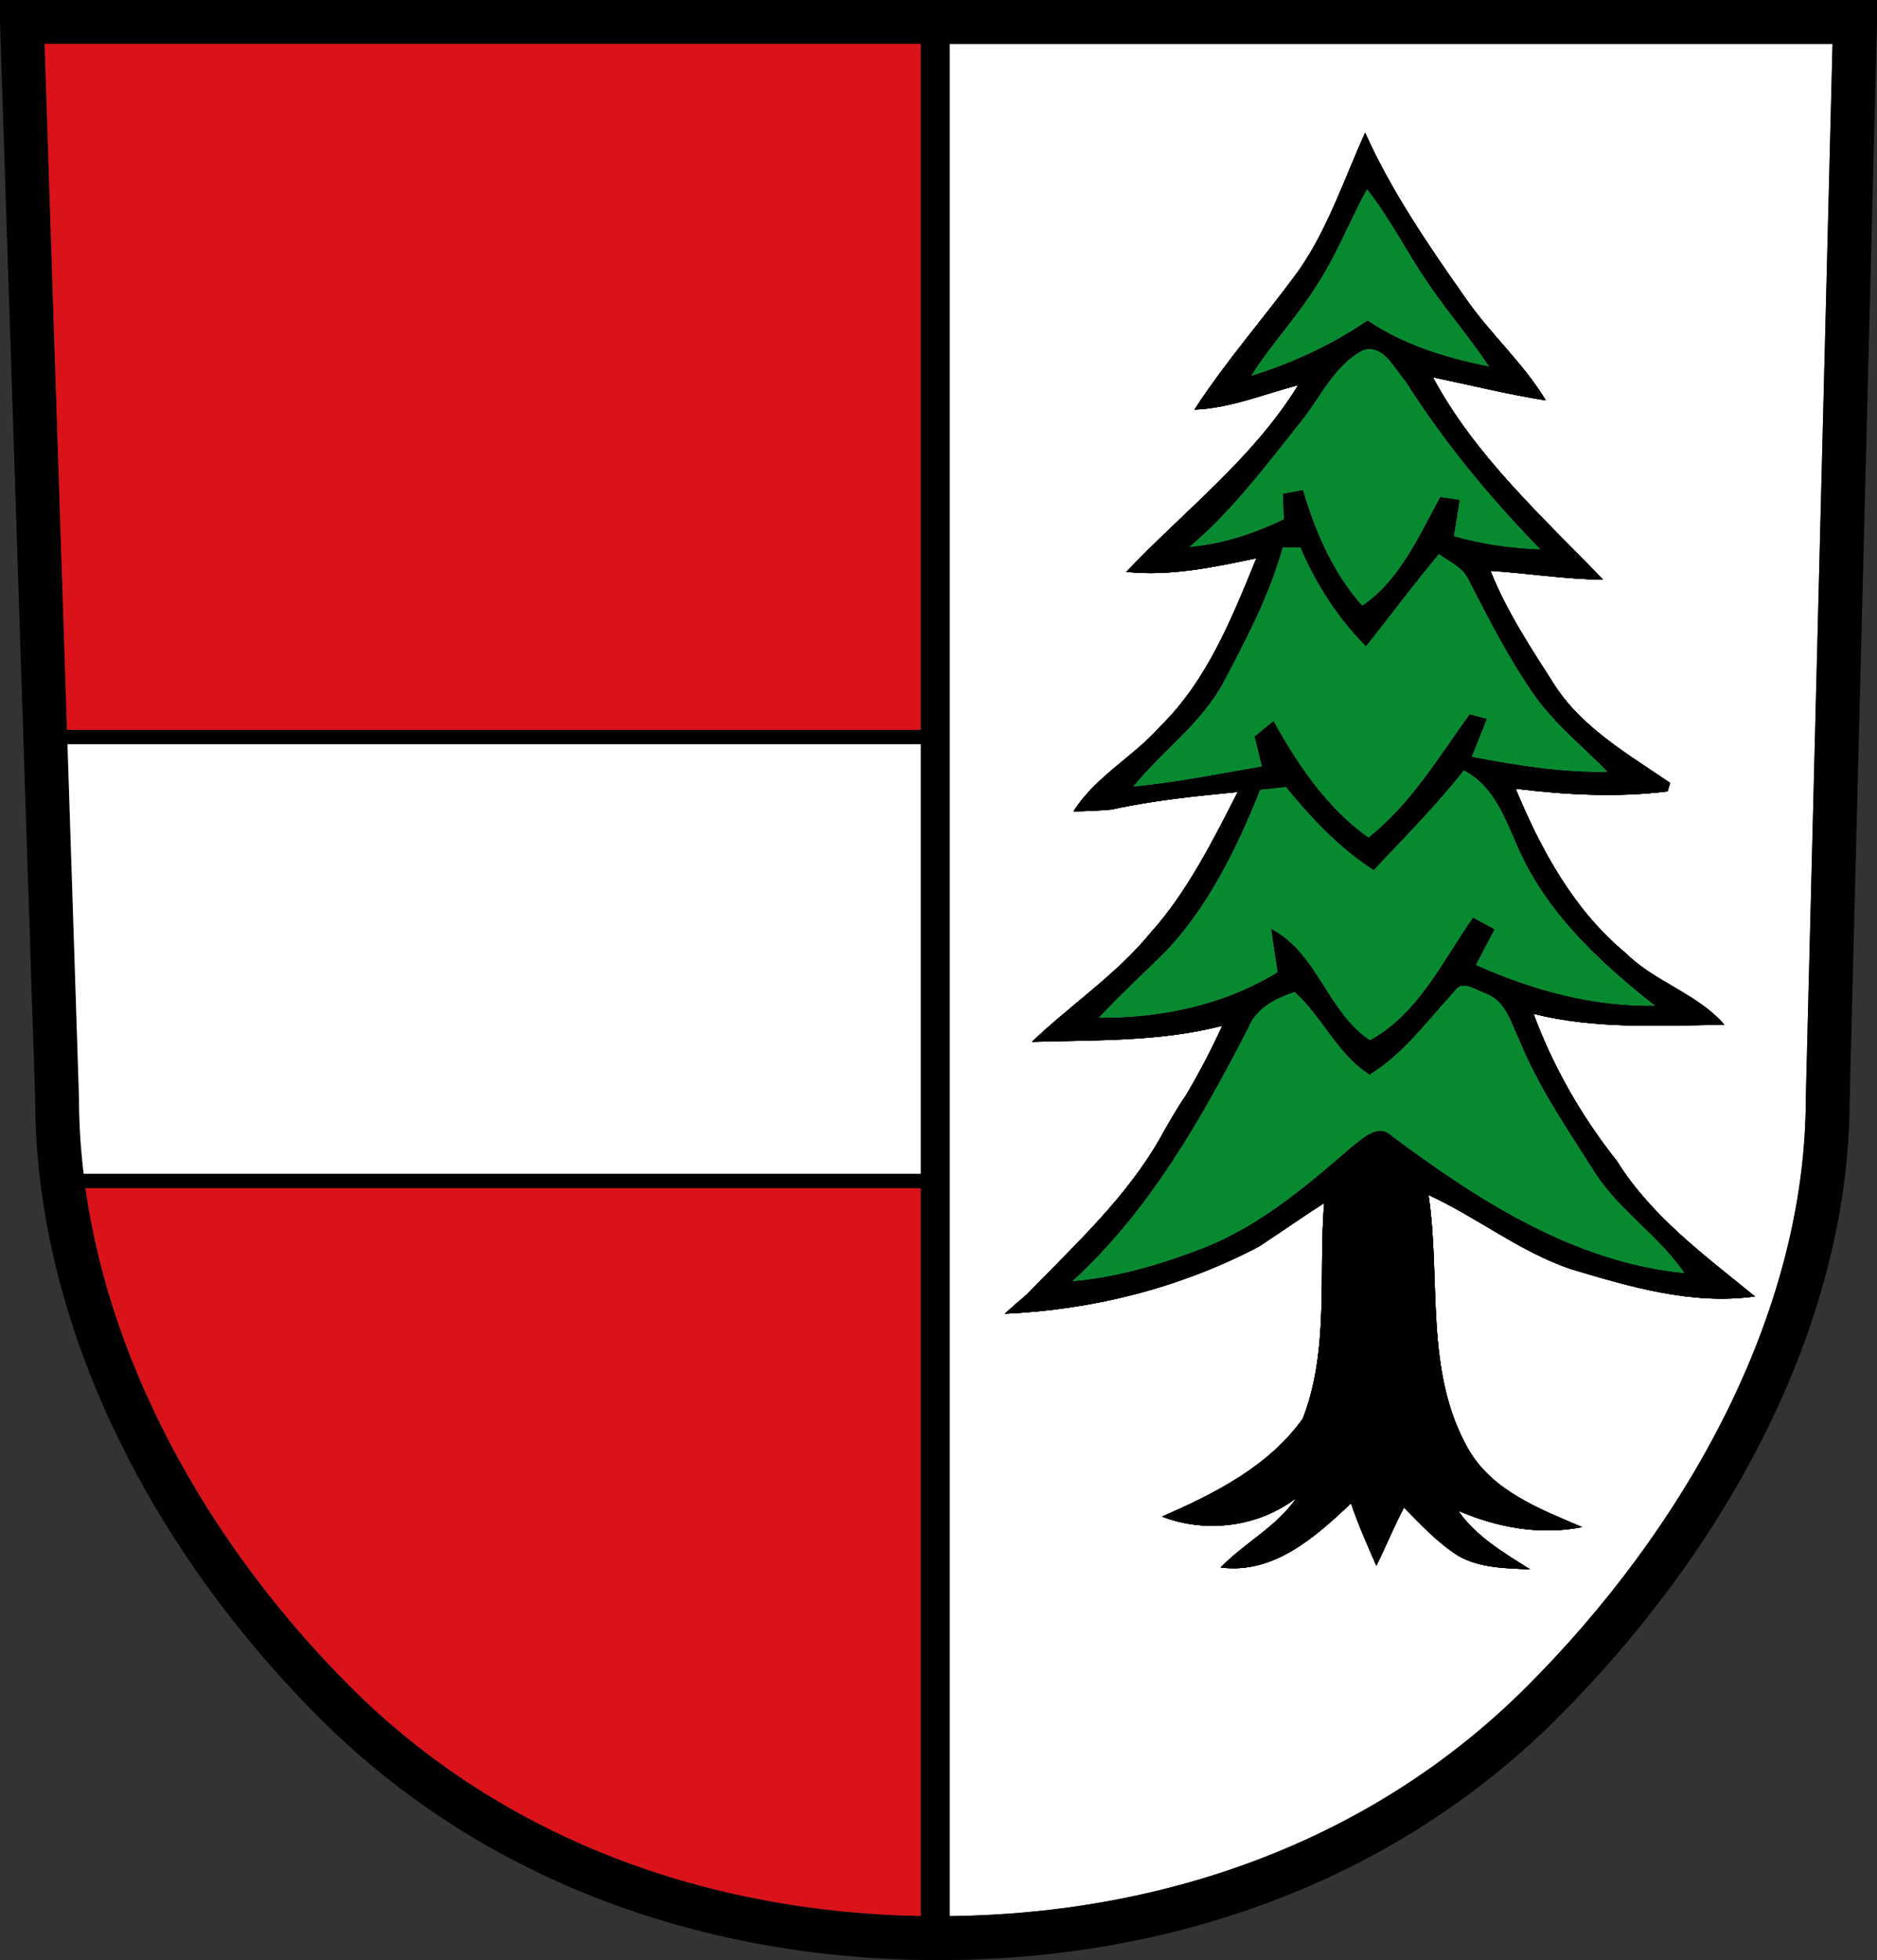 <?xml version="1.0" encoding="UTF-8" standalone="no"?>
<!-- Created with Inkscape (http://www.inkscape.org/) -->

<svg
   xmlns:dc="http://purl.org/dc/elements/1.1/"
   xmlns:cc="http://creativecommons.org/ns#"
   xmlns:rdf="http://www.w3.org/1999/02/22-rdf-syntax-ns#"
   xmlns:svg="http://www.w3.org/2000/svg"
   xmlns="http://www.w3.org/2000/svg"
   version="1.1"
   width="478.877"
   height="499.969"
   id="svg2">
  <rect width="100%" height="100%" fill="#333333" stroke="none"/>
  <defs
     id="defs3254" />
  <path
     d="m 242.281,11.188 225.25,0 -6.812,268.781 0,0.062 0,0.062 c 0,55.469 -31.402,110.449 -71.469,150.375 -39.015,38.879 -91.499,57.66 -146.969,58.281 l 0,-477.562 z"
     id="path3026"
     style="font-size:medium;font-style:normal;font-variant:normal;font-weight:normal;font-stretch:normal;text-indent:0;text-align:start;text-decoration:none;line-height:normal;letter-spacing:normal;word-spacing:normal;text-transform:none;direction:ltr;block-progression:tb;writing-mode:lr-tb;text-anchor:start;baseline-shift:baseline;color:#000000;fill:#ffffff;fill-opacity:1;stroke:none;stroke-width:7.4;marker:none;visibility:visible;display:inline;overflow:visible;enable-background:accumulate;font-family:Sans;-inkscape-font-specification:Sans" />
  <path
     d="m 238.593,8.055 0,483.86"
     id="path3825"
     style="fill:none;stroke:#000000;stroke-width:7.4;stroke-linecap:butt;stroke-linejoin:miter;stroke-miterlimit:4;stroke-opacity:1;stroke-dasharray:none" />
  <path
     d="m 14.271,187.992 222.506,0"
     id="path3868"
     style="color:#000000;fill:none;stroke:#000000;stroke-width:3.7;stroke-linecap:square;stroke-linejoin:miter;stroke-miterlimit:4;stroke-opacity:1;stroke-dasharray:none;stroke-dashoffset:0;marker:none;visibility:visible;display:inline;overflow:visible;enable-background:accumulate" />
  <path
     d="m 348.286,33.873 c -5.388,11.904 -9.504,24.544 -17.077,35.334 -8.698,11.862 -18.466,22.935 -26.464,35.281 9.185,-0.379 17.681,-3.943 26.464,-6.257 -11.434,18.634 -28.988,31.99 -43.859,47.637 11.243,1.178 22.274,-1.178 33.199,-3.47 -6.237,15.227 -12.505,31.127 -24.555,42.905 -6.852,7.782 -16.515,12.766 -22.115,21.663 3.246,-0.042 6.481,-0.179 9.705,-0.473 10.628,-2.348 21.399,-3.414 32.191,-4.469 -6.076,11.943 -12.955,25.625 -22.009,35.649 -8.761,10.81 -20.503,18.529 -30.494,28.078 16.228,-0.484 32.732,0 48.579,-4.101 -2.843,6.162 -5.94,12.156 -9.44,17.982 -2.333,3.386 -4.349,6.972 -6.364,10.569 -8.74,15.395 -21.903,27.394 -34.101,40.013 -1.888,1.577 -3.765,3.207 -5.569,4.89 22.529,-0.989 44.973,-6.678 64.913,-17.194 5.516,-3.639 10.967,-7.466 16.547,-11.042 -1.485,18.319 1.347,37.479 -5.462,54.999 -8.698,12.178 -22.476,19.129 -35.904,24.976 11.328,4.375 24.703,2.618 34.313,-4.785 -5.006,7.361 -13.248,11.462 -19.357,17.772 13.619,1.746 24.151,-7.813 33.252,-16.352 1.867,5.405 4.137,10.642 6.47,15.879 2.461,-4.9 4.487,-9.99 7.053,-14.828 4.349,4.396 8.613,9.033 13.895,12.356 5.516,3.113 12.07,3.144 18.244,3.418 -6.661,-4.227 -13.736,-8.329 -18.297,-14.933 9.949,4.248 20.853,6.32 31.608,4.154 -10.798,-4.606 -22.815,-9.138 -29.009,-19.823 -11.328,-19.791 -6.958,-43.284 -10.182,-64.884 12.389,5.679 23.25,14.459 36.275,18.876 15.168,4.564 30.972,9.223 46.988,6.993 -12.749,-10.411 -26.411,-20.412 -35.214,-34.545 -8.973,-11.294 -16.281,-24.061 -21.266,-37.542 15.953,3.996 32.414,2.997 48.685,2.787 -6.81,-7.908 -17.681,-10.853 -25.085,-18.193 -13.301,-11 -21.691,-26.385 -28.161,-42.011 12.834,1.577 25.891,2.282 38.768,0.684 0.149,-0.547 0.487,-1.609 0.636,-2.156 -10.522,-7.235 -22.083,-13.765 -29.275,-24.66 -6.046,-9.485 -12.389,-18.95 -16.546,-29.445 9.567,0.61 19.113,2.156 28.744,2.261 -15.613,-16.174 -32.743,-31.653 -43.435,-51.634 9.588,1.998 19.103,4.375 28.797,5.889 -5.791,-9.633 -14.436,-17.173 -20.736,-26.448 -9.376,-13.313 -18.668,-26.931 -25.35,-41.801 z m 0.477,14.407 c 6.237,7.824 10.543,16.91 16.334,25.028 4.709,6.877 10.235,13.208 14.796,20.191 -10.883,-2.229 -21.744,-5.468 -30.972,-11.778 -9.079,6.225 -19.156,10.884 -29.699,14.144 4.943,-7.866 11.37,-14.659 16.334,-22.504 5.282,-7.866 8.623,-16.815 13.205,-25.081 z m 0.849,40.802 c 4.123,0.132 6.401,5.353 8.963,8.15 9.822,15.522 21.585,29.739 34.419,42.905 -7.467,-0.252 -14.871,-1.325 -22.062,-3.365 0.488,-3.071 0.976,-6.183 1.485,-9.254 l -4.985,-0.736 c -5.367,9.864 -10.342,21.295 -19.888,27.71 -7.488,-8.371 -11.975,-18.855 -15.115,-29.497 -1.273,0.231 -3.871,0.715 -5.144,0.946 0.085,2.166 0.16,4.354 0.265,6.52 -7.616,3.639 -15.634,6.331 -24.077,7.046 10.946,-9.275 19.538,-20.822 28.426,-31.969 5.049,-6.183 8.475,-14.386 15.857,-18.193 0.671,-0.21 1.267,-0.282 1.856,-0.263 z M 331.74,139.611 c 4.031,9.338 9.525,18.024 16.759,25.238 6.279,-7.803 12.166,-15.869 18.615,-23.503 2.737,1.956 6.173,3.418 7.637,6.678 5.24,10.18 10.437,20.433 17.077,29.813 5.197,7.151 12.166,12.745 18.297,19.034 -11.689,0.231 -23.197,-1.651 -34.631,-3.838 1.294,-3.239 2.577,-6.457 3.871,-9.675 -1.103,-0.294 -3.299,-0.862 -4.402,-1.157 -7.976,10.979 -14.966,22.82 -25.827,31.443 -10.628,-7.572 -18.021,-18.55 -24.236,-29.76 -1.612,1.325 -3.214,2.65 -4.826,3.996 0.636,2.545 1.22,5.079 1.856,7.624 -10.925,1.872 -21.797,4.059 -32.828,5.153 7.446,-9.149 17.501,-16.163 23.123,-26.763 5.812,-11.021 11.699,-22.178 15.009,-34.23 1.124,-0.021 3.384,-0.032 4.508,-0.052 z m 41.737,56.892 c 9.143,4.816 11.317,15.353 15.751,23.766 7.616,14.68 20.142,26.143 33.04,36.28 -15.889,0.273 -31.353,-3.954 -45.715,-10.411 1.591,-3.029 3.161,-6.089 4.773,-9.096 -1.846,-1.01 -3.691,-1.988 -5.516,-2.997 -7.722,11.042 -13.98,24.618 -26.305,31.285 -10.861,-7.193 -13.354,-22.273 -25.191,-28.393 0.488,3.681 1.071,7.361 1.644,11.042 -13.661,8.392 -29.656,11.767 -45.609,11.62 5.049,-5.447 10.532,-10.527 15.857,-15.721 11.422,-11.283 19.486,-27.679 25.297,-42.432 2.186,-0.224 4.394,-0.427 6.576,-0.684 6.513,7.971 13.661,15.532 22.38,21.19 7.849,-8.308 15.91,-16.468 23.017,-25.449 z m -0.212,54.946 c 1.872,-0.133 4.122,1.434 5.887,1.998 5.197,1.977 6.438,7.792 8.644,12.251 4.922,11.967 12.336,22.704 19.251,33.599 6.237,9.633 16.292,15.963 22.698,25.449 -28.171,-2.776 -52.482,-18.487 -74.565,-34.913 -3.521,-3.449 -7.403,0.494 -10.289,2.682 -11.498,9.969 -23.345,20.065 -37.707,25.764 -10.755,4.164 -22.009,7.55 -33.57,8.518 19.644,-17.961 32.838,-41.296 44.866,-64.621 1.952,-5.006 6.99,-7.55 11.826,-9.149 7.085,6.352 10.978,16.037 19.145,21.085 8.698,-5.384 14.775,-13.808 21.585,-21.19 0.617,-1.006 1.376,-1.412 2.227,-1.472 z"
     id="path14"
     style="fill:#000000;stroke-width:0.1;stroke-miterlimit:4;stroke-dasharray:none" />
  <path
     d="m 348.286,33.873 c -5.388,11.904 -9.504,24.544 -17.077,35.334 -8.698,11.862 -18.466,22.935 -26.464,35.281 9.185,-0.379 17.681,-3.943 26.464,-6.257 -11.434,18.634 -28.988,31.99 -43.859,47.637 11.243,1.178 22.274,-1.178 33.199,-3.47 -6.237,15.227 -12.505,31.127 -24.555,42.905 -6.852,7.782 -16.515,12.766 -22.115,21.663 3.246,-0.042 6.481,-0.179 9.705,-0.473 10.628,-2.348 21.399,-3.414 32.191,-4.469 -6.076,11.943 -12.955,25.625 -22.009,35.649 -8.761,10.81 -20.503,18.529 -30.494,28.078 16.228,-0.484 32.732,0 48.579,-4.101 -2.843,6.162 -5.94,12.156 -9.44,17.982 -2.333,3.386 -4.349,6.972 -6.364,10.569 -8.74,15.395 -21.903,27.394 -34.101,40.013 -1.888,1.577 -3.765,3.207 -5.569,4.89 22.529,-0.989 44.973,-6.678 64.913,-17.194 5.516,-3.639 10.967,-7.466 16.547,-11.042 -1.485,18.319 1.347,37.479 -5.462,54.999 -8.698,12.178 -22.476,19.129 -35.904,24.976 11.328,4.375 24.703,2.618 34.313,-4.785 -5.006,7.361 -13.248,11.462 -19.357,17.772 13.619,1.746 24.151,-7.813 33.252,-16.352 1.867,5.405 4.137,10.642 6.47,15.879 2.461,-4.9 4.487,-9.99 7.053,-14.828 4.349,4.396 8.613,9.033 13.895,12.356 5.516,3.113 12.07,3.144 18.244,3.418 -6.661,-4.227 -13.736,-8.329 -18.297,-14.933 9.949,4.248 20.853,6.32 31.608,4.154 -10.798,-4.606 -22.815,-9.138 -29.009,-19.823 -11.328,-19.791 -6.958,-43.284 -10.182,-64.884 12.389,5.679 23.25,14.459 36.275,18.876 15.168,4.564 30.972,9.223 46.988,6.993 -12.749,-10.411 -26.411,-20.412 -35.214,-34.545 -8.973,-11.294 -16.281,-24.061 -21.266,-37.542 15.953,3.996 32.414,2.997 48.685,2.787 -6.81,-7.908 -17.681,-10.853 -25.085,-18.193 -13.301,-11 -21.691,-26.385 -28.161,-42.011 12.834,1.577 25.891,2.282 38.768,0.684 0.149,-0.547 0.487,-1.609 0.636,-2.156 -10.522,-7.235 -22.083,-13.765 -29.275,-24.66 -6.046,-9.485 -12.389,-18.95 -16.546,-29.445 9.567,0.61 19.113,2.156 28.744,2.261 -15.613,-16.174 -32.743,-31.653 -43.435,-51.634 9.588,1.998 19.103,4.375 28.797,5.889 -5.791,-9.633 -14.436,-17.173 -20.736,-26.448 -9.376,-13.313 -18.668,-26.931 -25.35,-41.801 z m 0.477,14.407 c 6.237,7.824 10.543,16.91 16.334,25.028 4.709,6.877 10.235,13.208 14.796,20.191 -10.883,-2.229 -21.744,-5.468 -30.972,-11.778 -9.079,6.225 -19.156,10.884 -29.699,14.144 4.943,-7.866 11.37,-14.659 16.334,-22.504 5.282,-7.866 8.623,-16.815 13.205,-25.081 z m 0.849,40.802 c 4.123,0.132 6.401,5.353 8.963,8.15 9.822,15.522 21.585,29.739 34.419,42.905 -7.467,-0.252 -14.871,-1.325 -22.062,-3.365 0.488,-3.071 0.976,-6.183 1.485,-9.254 l -4.985,-0.736 c -5.367,9.864 -10.342,21.295 -19.888,27.71 -7.488,-8.371 -11.975,-18.855 -15.115,-29.497 -1.273,0.231 -3.871,0.715 -5.144,0.946 0.085,2.166 0.16,4.354 0.265,6.52 -7.616,3.639 -15.634,6.331 -24.077,7.046 10.946,-9.275 19.538,-20.822 28.426,-31.969 5.049,-6.183 8.475,-14.386 15.857,-18.193 0.671,-0.21 1.267,-0.282 1.856,-0.263 z M 331.74,139.611 c 4.031,9.338 9.525,18.024 16.759,25.238 6.279,-7.803 12.166,-15.869 18.615,-23.503 2.737,1.956 6.173,3.418 7.637,6.678 5.24,10.18 10.437,20.433 17.077,29.813 5.197,7.151 12.166,12.745 18.297,19.034 -11.689,0.231 -23.197,-1.651 -34.631,-3.838 1.294,-3.239 2.577,-6.457 3.871,-9.675 -1.103,-0.294 -3.299,-0.862 -4.402,-1.157 -7.976,10.979 -14.966,22.82 -25.827,31.443 -10.628,-7.572 -18.021,-18.55 -24.236,-29.76 -1.612,1.325 -3.214,2.65 -4.826,3.996 0.636,2.545 1.22,5.079 1.856,7.624 -10.925,1.872 -21.797,4.059 -32.828,5.153 7.446,-9.149 17.501,-16.163 23.123,-26.763 5.812,-11.021 11.699,-22.178 15.009,-34.23 1.124,-0.021 3.384,-0.032 4.508,-0.052 z m 41.737,56.892 c 9.143,4.816 11.317,15.353 15.751,23.766 7.616,14.68 20.142,26.143 33.04,36.28 -15.889,0.273 -31.353,-3.954 -45.715,-10.411 1.591,-3.029 3.161,-6.089 4.773,-9.096 -1.846,-1.01 -3.691,-1.988 -5.516,-2.997 -7.722,11.042 -13.98,24.618 -26.305,31.285 -10.861,-7.193 -13.354,-22.273 -25.191,-28.393 0.488,3.681 1.071,7.361 1.644,11.042 -13.661,8.392 -29.656,11.767 -45.609,11.62 5.049,-5.447 10.532,-10.527 15.857,-15.721 11.422,-11.283 19.486,-27.679 25.297,-42.432 2.186,-0.224 4.394,-0.427 6.576,-0.684 6.513,7.971 13.661,15.532 22.38,21.19 7.849,-8.308 15.91,-16.468 23.017,-25.449 z m -0.212,54.946 c 1.872,-0.133 4.122,1.434 5.887,1.998 5.197,1.977 6.438,7.792 8.644,12.251 4.922,11.967 12.336,22.704 19.251,33.599 6.237,9.633 16.292,15.963 22.698,25.449 -28.171,-2.776 -52.482,-18.487 -74.565,-34.913 -3.521,-3.449 -7.403,0.494 -10.289,2.682 -11.498,9.969 -23.345,20.065 -37.707,25.764 -10.755,4.164 -22.009,7.55 -33.57,8.518 19.644,-17.961 32.838,-41.296 44.866,-64.621 1.952,-5.006 6.99,-7.55 11.826,-9.149 7.085,6.352 10.978,16.037 19.145,21.085 8.698,-5.384 14.775,-13.808 21.585,-21.19 0.617,-1.006 1.376,-1.412 2.227,-1.472 z"
     id="path4091"
     style="fill:#000000;stroke-width:0.1;stroke-miterlimit:4;stroke-dasharray:none" />
  <path
     d="m 348.286,33.873 c -5.388,11.904 -9.504,24.544 -17.077,35.334 -8.698,11.862 -18.466,22.935 -26.464,35.281 9.185,-0.379 17.681,-3.943 26.464,-6.257 -11.434,18.634 -28.988,31.99 -43.859,47.637 11.243,1.178 22.274,-1.178 33.199,-3.47 -6.237,15.227 -12.505,31.127 -24.555,42.905 -6.852,7.782 -16.515,12.766 -22.115,21.663 3.246,-0.042 6.481,-0.179 9.705,-0.473 10.628,-2.348 21.399,-3.414 32.191,-4.469 -6.076,11.943 -12.955,25.625 -22.009,35.649 -8.761,10.81 -20.503,18.529 -30.494,28.078 16.228,-0.484 32.732,0 48.579,-4.101 -2.843,6.162 -5.94,12.156 -9.44,17.982 -2.333,3.386 -4.349,6.972 -6.364,10.569 -8.74,15.395 -21.903,27.394 -34.101,40.013 -1.888,1.577 -3.765,3.207 -5.569,4.89 22.529,-0.989 44.973,-6.678 64.913,-17.194 5.516,-3.639 10.967,-7.466 16.547,-11.042 -1.485,18.319 1.347,37.479 -5.462,54.999 -8.698,12.178 -22.476,19.129 -35.904,24.976 11.328,4.375 24.703,2.618 34.313,-4.785 -5.006,7.361 -13.248,11.462 -19.357,17.772 13.619,1.746 24.151,-7.813 33.252,-16.352 1.867,5.405 4.137,10.642 6.47,15.879 2.461,-4.9 4.487,-9.99 7.053,-14.828 4.349,4.396 8.613,9.033 13.895,12.356 5.516,3.113 12.07,3.144 18.244,3.418 -6.661,-4.227 -13.736,-8.329 -18.297,-14.933 9.949,4.248 20.853,6.32 31.608,4.154 -10.798,-4.606 -22.815,-9.138 -29.009,-19.823 -11.328,-19.791 -6.958,-43.284 -10.182,-64.884 12.389,5.679 23.25,14.459 36.275,18.876 15.168,4.564 30.972,9.223 46.988,6.993 -12.749,-10.411 -26.411,-20.412 -35.214,-34.545 -8.973,-11.294 -16.281,-24.061 -21.266,-37.542 15.953,3.996 32.414,2.997 48.685,2.787 -6.81,-7.908 -17.681,-10.853 -25.085,-18.193 -13.301,-11 -21.691,-26.385 -28.161,-42.011 12.834,1.577 25.891,2.282 38.768,0.684 0.149,-0.547 0.487,-1.609 0.636,-2.156 -10.522,-7.235 -22.083,-13.765 -29.275,-24.66 -6.046,-9.485 -12.389,-18.95 -16.546,-29.445 9.567,0.61 19.113,2.156 28.744,2.261 -15.613,-16.174 -32.743,-31.653 -43.435,-51.634 9.588,1.998 19.103,4.375 28.797,5.889 -5.791,-9.633 -14.436,-17.173 -20.736,-26.448 -9.376,-13.313 -18.668,-26.931 -25.35,-41.801 z m 0.477,14.407 c 6.237,7.824 10.543,16.91 16.334,25.028 4.709,6.877 10.235,13.208 14.796,20.191 -10.883,-2.229 -21.744,-5.468 -30.972,-11.778 -9.079,6.225 -19.156,10.884 -29.699,14.144 4.943,-7.866 11.37,-14.659 16.334,-22.504 5.282,-7.866 8.623,-16.815 13.205,-25.081 z m 0.849,40.802 c 4.123,0.132 6.401,5.353 8.963,8.15 9.822,15.522 21.585,29.739 34.419,42.905 -7.467,-0.252 -14.871,-1.325 -22.062,-3.365 0.488,-3.071 0.976,-6.183 1.485,-9.254 l -4.985,-0.736 c -5.367,9.864 -10.342,21.295 -19.888,27.71 -7.488,-8.371 -11.975,-18.855 -15.115,-29.497 -1.273,0.231 -3.871,0.715 -5.144,0.946 0.085,2.166 0.16,4.354 0.265,6.52 -7.616,3.639 -15.634,6.331 -24.077,7.046 10.946,-9.275 19.538,-20.822 28.426,-31.969 5.049,-6.183 8.475,-14.386 15.857,-18.193 0.671,-0.21 1.267,-0.282 1.856,-0.263 z M 331.74,139.611 c 4.031,9.338 9.525,18.024 16.759,25.238 6.279,-7.803 12.166,-15.869 18.615,-23.503 2.737,1.956 6.173,3.418 7.637,6.678 5.24,10.18 10.437,20.433 17.077,29.813 5.197,7.151 12.166,12.745 18.297,19.034 -11.689,0.231 -23.197,-1.651 -34.631,-3.838 1.294,-3.239 2.577,-6.457 3.871,-9.675 -1.103,-0.294 -3.299,-0.862 -4.402,-1.157 -7.976,10.979 -14.966,22.82 -25.827,31.443 -10.628,-7.572 -18.021,-18.55 -24.236,-29.76 -1.612,1.325 -3.214,2.65 -4.826,3.996 0.636,2.545 1.22,5.079 1.856,7.624 -10.925,1.872 -21.797,4.059 -32.828,5.153 7.446,-9.149 17.501,-16.163 23.123,-26.763 5.812,-11.021 11.699,-22.178 15.009,-34.23 1.124,-0.021 3.384,-0.032 4.508,-0.052 z m 41.737,56.892 c 9.143,4.816 11.317,15.353 15.751,23.766 7.616,14.68 20.142,26.143 33.04,36.28 -15.889,0.273 -31.353,-3.954 -45.715,-10.411 1.591,-3.029 3.161,-6.089 4.773,-9.096 -1.846,-1.01 -3.691,-1.988 -5.516,-2.997 -7.722,11.042 -13.98,24.618 -26.305,31.285 -10.861,-7.193 -13.354,-22.273 -25.191,-28.393 0.488,3.681 1.071,7.361 1.644,11.042 -13.661,8.392 -29.656,11.767 -45.609,11.62 5.049,-5.447 10.532,-10.527 15.857,-15.721 11.422,-11.283 19.486,-27.679 25.297,-42.432 2.186,-0.224 4.394,-0.427 6.576,-0.684 6.513,7.971 13.661,15.532 22.38,21.19 7.849,-8.308 15.91,-16.468 23.017,-25.449 z m -0.212,54.946 c 1.872,-0.133 4.122,1.434 5.887,1.998 5.197,1.977 6.438,7.792 8.644,12.251 4.922,11.967 12.336,22.704 19.251,33.599 6.237,9.633 16.292,15.963 22.698,25.449 -28.171,-2.776 -52.482,-18.487 -74.565,-34.913 -3.521,-3.449 -7.403,0.494 -10.289,2.682 -11.498,9.969 -23.345,20.065 -37.707,25.764 -10.755,4.164 -22.009,7.55 -33.57,8.518 19.644,-17.961 32.838,-41.296 44.866,-64.621 1.952,-5.006 6.99,-7.55 11.826,-9.149 7.085,6.352 10.978,16.037 19.145,21.085 8.698,-5.384 14.775,-13.808 21.585,-21.19 0.617,-1.006 1.376,-1.412 2.227,-1.472 z"
     id="path4093"
     style="fill:#000000;stroke-width:0.1;stroke-miterlimit:4;stroke-dasharray:none" />
  <path
     d="m 348.286,33.873 c -5.388,11.904 -9.504,24.544 -17.077,35.334 -8.698,11.862 -18.466,22.935 -26.464,35.281 9.185,-0.379 17.681,-3.943 26.464,-6.257 -11.434,18.634 -28.988,31.99 -43.859,47.637 11.243,1.178 22.274,-1.178 33.199,-3.47 -6.237,15.227 -12.505,31.127 -24.555,42.905 -6.852,7.782 -16.515,12.766 -22.115,21.663 3.246,-0.042 6.481,-0.179 9.705,-0.473 10.628,-2.348 21.399,-3.414 32.191,-4.469 -6.076,11.943 -12.955,25.625 -22.009,35.649 -8.761,10.81 -20.503,18.529 -30.494,28.078 16.228,-0.484 32.732,0 48.579,-4.101 -2.843,6.162 -5.94,12.156 -9.44,17.982 -2.333,3.386 -4.349,6.972 -6.364,10.569 -8.74,15.395 -21.903,27.394 -34.101,40.013 -1.888,1.577 -3.765,3.207 -5.569,4.89 22.529,-0.989 44.973,-6.678 64.913,-17.194 5.516,-3.639 10.967,-7.466 16.547,-11.042 -1.485,18.319 1.347,37.479 -5.462,54.999 -8.698,12.178 -22.476,19.129 -35.904,24.976 11.328,4.375 24.703,2.618 34.313,-4.785 -5.006,7.361 -13.248,11.462 -19.357,17.772 13.619,1.746 24.151,-7.813 33.252,-16.352 1.867,5.405 4.137,10.642 6.47,15.879 2.461,-4.9 4.487,-9.99 7.053,-14.828 4.349,4.396 8.613,9.033 13.895,12.356 5.516,3.113 12.07,3.144 18.244,3.418 -6.661,-4.227 -13.736,-8.329 -18.297,-14.933 9.949,4.248 20.853,6.32 31.608,4.154 -10.798,-4.606 -22.815,-9.138 -29.009,-19.823 -11.328,-19.791 -6.958,-43.284 -10.182,-64.884 12.389,5.679 23.25,14.459 36.275,18.876 15.168,4.564 30.972,9.223 46.988,6.993 -12.749,-10.411 -26.411,-20.412 -35.214,-34.545 -8.973,-11.294 -16.281,-24.061 -21.266,-37.542 15.953,3.996 32.414,2.997 48.685,2.787 -6.81,-7.908 -17.681,-10.853 -25.085,-18.193 -13.301,-11 -21.691,-26.385 -28.161,-42.011 12.834,1.577 25.891,2.282 38.768,0.684 0.149,-0.547 0.487,-1.609 0.636,-2.156 -10.522,-7.235 -22.083,-13.765 -29.275,-24.66 -6.046,-9.485 -12.389,-18.95 -16.546,-29.445 9.567,0.61 19.113,2.156 28.744,2.261 -15.613,-16.174 -32.743,-31.653 -43.435,-51.634 9.588,1.998 19.103,4.375 28.797,5.889 -5.791,-9.633 -14.436,-17.173 -20.736,-26.448 -9.376,-13.313 -18.668,-26.931 -25.35,-41.801 z m 0.477,14.407 c 6.237,7.824 10.543,16.91 16.334,25.028 4.709,6.877 10.235,13.208 14.796,20.191 -10.883,-2.229 -21.744,-5.468 -30.972,-11.778 -9.079,6.225 -19.156,10.884 -29.699,14.144 4.943,-7.866 11.37,-14.659 16.334,-22.504 5.282,-7.866 8.623,-16.815 13.205,-25.081 z m 0.849,40.802 c 4.123,0.132 6.401,5.353 8.963,8.15 9.822,15.522 21.585,29.739 34.419,42.905 -7.467,-0.252 -14.871,-1.325 -22.062,-3.365 0.488,-3.071 0.976,-6.183 1.485,-9.254 l -4.985,-0.736 c -5.367,9.864 -10.342,21.295 -19.888,27.71 -7.488,-8.371 -11.975,-18.855 -15.115,-29.497 -1.273,0.231 -3.871,0.715 -5.144,0.946 0.085,2.166 0.16,4.354 0.265,6.52 -7.616,3.639 -15.634,6.331 -24.077,7.046 10.946,-9.275 19.538,-20.822 28.426,-31.969 5.049,-6.183 8.475,-14.386 15.857,-18.193 0.671,-0.21 1.267,-0.282 1.856,-0.263 z M 331.74,139.611 c 4.031,9.338 9.525,18.024 16.759,25.238 6.279,-7.803 12.166,-15.869 18.615,-23.503 2.737,1.956 6.173,3.418 7.637,6.678 5.24,10.18 10.437,20.433 17.077,29.813 5.197,7.151 12.166,12.745 18.297,19.034 -11.689,0.231 -23.197,-1.651 -34.631,-3.838 1.294,-3.239 2.577,-6.457 3.871,-9.675 -1.103,-0.294 -3.299,-0.862 -4.402,-1.157 -7.976,10.979 -14.966,22.82 -25.827,31.443 -10.628,-7.572 -18.021,-18.55 -24.236,-29.76 -1.612,1.325 -3.214,2.65 -4.826,3.996 0.636,2.545 1.22,5.079 1.856,7.624 -10.925,1.872 -21.797,4.059 -32.828,5.153 7.446,-9.149 17.501,-16.163 23.123,-26.763 5.812,-11.021 11.699,-22.178 15.009,-34.23 1.124,-0.021 3.384,-0.032 4.508,-0.052 z m 41.737,56.892 c 9.143,4.816 11.317,15.353 15.751,23.766 7.616,14.68 20.142,26.143 33.04,36.28 -15.889,0.273 -31.353,-3.954 -45.715,-10.411 1.591,-3.029 3.161,-6.089 4.773,-9.096 -1.846,-1.01 -3.691,-1.988 -5.516,-2.997 -7.722,11.042 -13.98,24.618 -26.305,31.285 -10.861,-7.193 -13.354,-22.273 -25.191,-28.393 0.488,3.681 1.071,7.361 1.644,11.042 -13.661,8.392 -29.656,11.767 -45.609,11.62 5.049,-5.447 10.532,-10.527 15.857,-15.721 11.422,-11.283 19.486,-27.679 25.297,-42.432 2.186,-0.224 4.394,-0.427 6.576,-0.684 6.513,7.971 13.661,15.532 22.38,21.19 7.849,-8.308 15.91,-16.468 23.017,-25.449 z m -0.212,54.946 c 1.872,-0.133 4.122,1.434 5.887,1.998 5.197,1.977 6.438,7.792 8.644,12.251 4.922,11.967 12.336,22.704 19.251,33.599 6.237,9.633 16.292,15.963 22.698,25.449 -28.171,-2.776 -52.482,-18.487 -74.565,-34.913 -3.521,-3.449 -7.403,0.494 -10.289,2.682 -11.498,9.969 -23.345,20.065 -37.707,25.764 -10.755,4.164 -22.009,7.55 -33.57,8.518 19.644,-17.961 32.838,-41.296 44.866,-64.621 1.952,-5.006 6.99,-7.55 11.826,-9.149 7.085,6.352 10.978,16.037 19.145,21.085 8.698,-5.384 14.775,-13.808 21.585,-21.19 0.617,-1.006 1.376,-1.412 2.227,-1.472 z"
     id="path4095"
     style="fill:#000000;stroke-width:0.1;stroke-miterlimit:4;stroke-dasharray:none" />
  <path
     d="m 348.764,48.28 c 6.237,7.824 10.543,16.91 16.334,25.028 4.709,6.877 10.235,13.208 14.796,20.191 -10.883,-2.229 -21.744,-5.468 -30.972,-11.778 -9.079,6.225 -19.156,10.884 -29.699,14.144 4.943,-7.866 11.37,-14.659 16.334,-22.504 5.282,-7.866 8.623,-16.815 13.205,-25.081 z"
     id="path4171"
     style="fill:#078930;fill-opacity:1;stroke:none" />
  <path
     d="m 349.612,89.082 c 4.123,0.132 6.401,5.353 8.963,8.15 9.822,15.522 21.585,29.739 34.419,42.905 -7.467,-0.252 -14.871,-1.325 -22.062,-3.365 0.488,-3.071 0.976,-6.183 1.485,-9.254 l -4.985,-0.736 c -5.367,9.864 -10.342,21.295 -19.888,27.71 -7.488,-8.371 -11.975,-18.855 -15.115,-29.497 -1.273,0.231 -3.871,0.715 -5.144,0.946 0.085,2.166 0.16,4.354 0.265,6.52 -7.616,3.639 -15.634,6.331 -24.077,7.046 10.946,-9.275 19.538,-20.822 28.426,-31.969 5.049,-6.183 8.475,-14.386 15.857,-18.193 0.671,-0.21 1.267,-0.282 1.856,-0.263 z"
     id="path4169"
     style="fill:#078930;fill-opacity:1;stroke:none" />
  <path
     d="m 331.74,139.611 c 4.031,9.338 9.525,18.024 16.759,25.238 6.279,-7.803 12.166,-15.869 18.615,-23.503 2.737,1.956 6.173,3.418 7.637,6.678 5.24,10.18 10.437,20.433 17.077,29.813 5.197,7.151 12.166,12.745 18.297,19.034 -11.689,0.231 -23.197,-1.651 -34.631,-3.838 1.294,-3.239 2.577,-6.457 3.871,-9.675 -1.103,-0.294 -3.299,-0.862 -4.402,-1.157 -7.976,10.979 -14.966,22.82 -25.827,31.443 -10.628,-7.572 -18.021,-18.55 -24.236,-29.76 -1.612,1.325 -3.214,2.65 -4.826,3.996 0.636,2.545 1.22,5.079 1.856,7.624 -10.925,1.872 -21.797,4.059 -32.828,5.153 7.446,-9.149 17.501,-16.163 23.123,-26.763 5.812,-11.021 11.699,-22.178 15.009,-34.23 1.124,-0.021 3.384,-0.032 4.508,-0.052 z"
     id="path4167"
     style="fill:#078930;fill-opacity:1;stroke:none" />
  <path
     d="m 373.477,196.503 c 9.143,4.816 11.317,15.353 15.751,23.766 7.616,14.68 20.142,26.143 33.04,36.28 -15.889,0.273 -31.353,-3.954 -45.715,-10.411 1.591,-3.029 3.161,-6.089 4.773,-9.096 -1.846,-1.01 -3.691,-1.988 -5.516,-2.997 -7.722,11.042 -13.98,24.618 -26.305,31.285 -10.861,-7.193 -13.354,-22.273 -25.191,-28.393 0.488,3.681 1.071,7.361 1.644,11.042 -13.661,8.392 -29.656,11.767 -45.609,11.62 5.049,-5.447 10.532,-10.527 15.857,-15.721 11.422,-11.283 19.486,-27.679 25.297,-42.432 2.186,-0.224 4.394,-0.427 6.576,-0.684 6.513,7.971 13.661,15.532 22.38,21.19 7.849,-8.308 15.91,-16.468 23.017,-25.449 z"
     id="path4165"
     style="fill:#078930;fill-opacity:1;stroke:none" />
  <path
     d="m 373.265,251.449 c 1.872,-0.133 4.122,1.434 5.887,1.998 5.197,1.977 6.438,7.792 8.644,12.251 4.922,11.967 12.336,22.704 19.251,33.599 6.237,9.633 16.292,15.963 22.698,25.449 -28.171,-2.776 -52.482,-18.487 -74.565,-34.913 -3.521,-3.449 -7.403,0.494 -10.289,2.682 -11.498,9.969 -23.345,20.065 -37.707,25.764 -10.755,4.164 -22.009,7.55 -33.57,8.518 19.644,-17.961 32.838,-41.296 44.866,-64.621 1.952,-5.006 6.99,-7.55 11.826,-9.149 7.085,6.352 10.978,16.037 19.145,21.085 8.698,-5.384 14.775,-13.808 21.585,-21.19 0.617,-1.006 1.376,-1.412 2.227,-1.472 z"
     id="path4097"
     style="fill:#078930;fill-opacity:1;stroke:none" />
  <path
     d="M 5.6,5.6 14.564,280.096 c 0,57.561 30.252,113.648 71.097,154.35 40.845,40.701 96.015,59.923 153.778,59.923 57.763,0 112.933,-19.222 153.778,-59.923 40.845,-40.701 73.097,-96.789 73.097,-154.35 L 473.278,5.6 z"
     id="path3904-2"
     style="fill:none;stroke:#000000;stroke-width:11.2;stroke-miterlimit:4;stroke-dasharray:none" />
  <path
     d="m 15.519,301.253 222.506,0"
     id="path3868-7"
     style="color:#000000;fill:none;stroke:#000000;stroke-width:3.7;stroke-linecap:square;stroke-linejoin:miter;stroke-miterlimit:4;stroke-opacity:1;stroke-dasharray:none;stroke-dashoffset:0;marker:none;visibility:visible;display:inline;overflow:visible;enable-background:accumulate" />
  <path
     d="m 11.375,11.188 223.531,0 0,174.969 -217.812,0 L 11.375,11.188 z"
     id="path3969"
     style="font-size:medium;font-style:normal;font-variant:normal;font-weight:normal;font-stretch:normal;text-indent:0;text-align:start;text-decoration:none;line-height:normal;letter-spacing:normal;word-spacing:normal;text-transform:none;direction:ltr;block-progression:tb;writing-mode:lr-tb;text-anchor:start;baseline-shift:baseline;color:#000000;fill:#da121a;fill-opacity:1;stroke:none;stroke-width:7.4;marker:none;visibility:visible;display:inline;overflow:visible;enable-background:accumulate;font-family:Sans;-inkscape-font-specification:Sans" />
  <path
     d="m 17.219,189.844 217.688,0 0,109.562 -213.562,0 c -0.766,-6.417 -1.188,-12.854 -1.188,-19.312 l 0,-0.094 0,-0.094 -2.938,-90.062 z"
     id="path3965"
     style="font-size:medium;font-style:normal;font-variant:normal;font-weight:normal;font-stretch:normal;text-indent:0;text-align:start;text-decoration:none;line-height:normal;letter-spacing:normal;word-spacing:normal;text-transform:none;direction:ltr;block-progression:tb;writing-mode:lr-tb;text-anchor:start;baseline-shift:baseline;color:#000000;fill:#ffffff;fill-opacity:1;stroke:none;stroke-width:7.4;marker:none;visibility:visible;display:inline;overflow:visible;enable-background:accumulate;font-family:Sans;-inkscape-font-specification:Sans" />
  <path
     d="m 21.812,303.094 213.094,0 0,185.625 C 180.061,487.738 128.244,468.952 89.625,430.469 55.158,396.122 28.526,350.6 21.812,303.094 z"
     id="path3938"
     style="font-size:medium;font-style:normal;font-variant:normal;font-weight:normal;font-stretch:normal;text-indent:0;text-align:start;text-decoration:none;line-height:normal;letter-spacing:normal;word-spacing:normal;text-transform:none;direction:ltr;block-progression:tb;writing-mode:lr-tb;text-anchor:start;baseline-shift:baseline;color:#000000;fill:#da121a;fill-opacity:1;stroke:none;stroke-width:7.4;marker:none;visibility:visible;display:inline;overflow:visible;enable-background:accumulate;font-family:Sans;-inkscape-font-specification:Sans" />
</svg>
